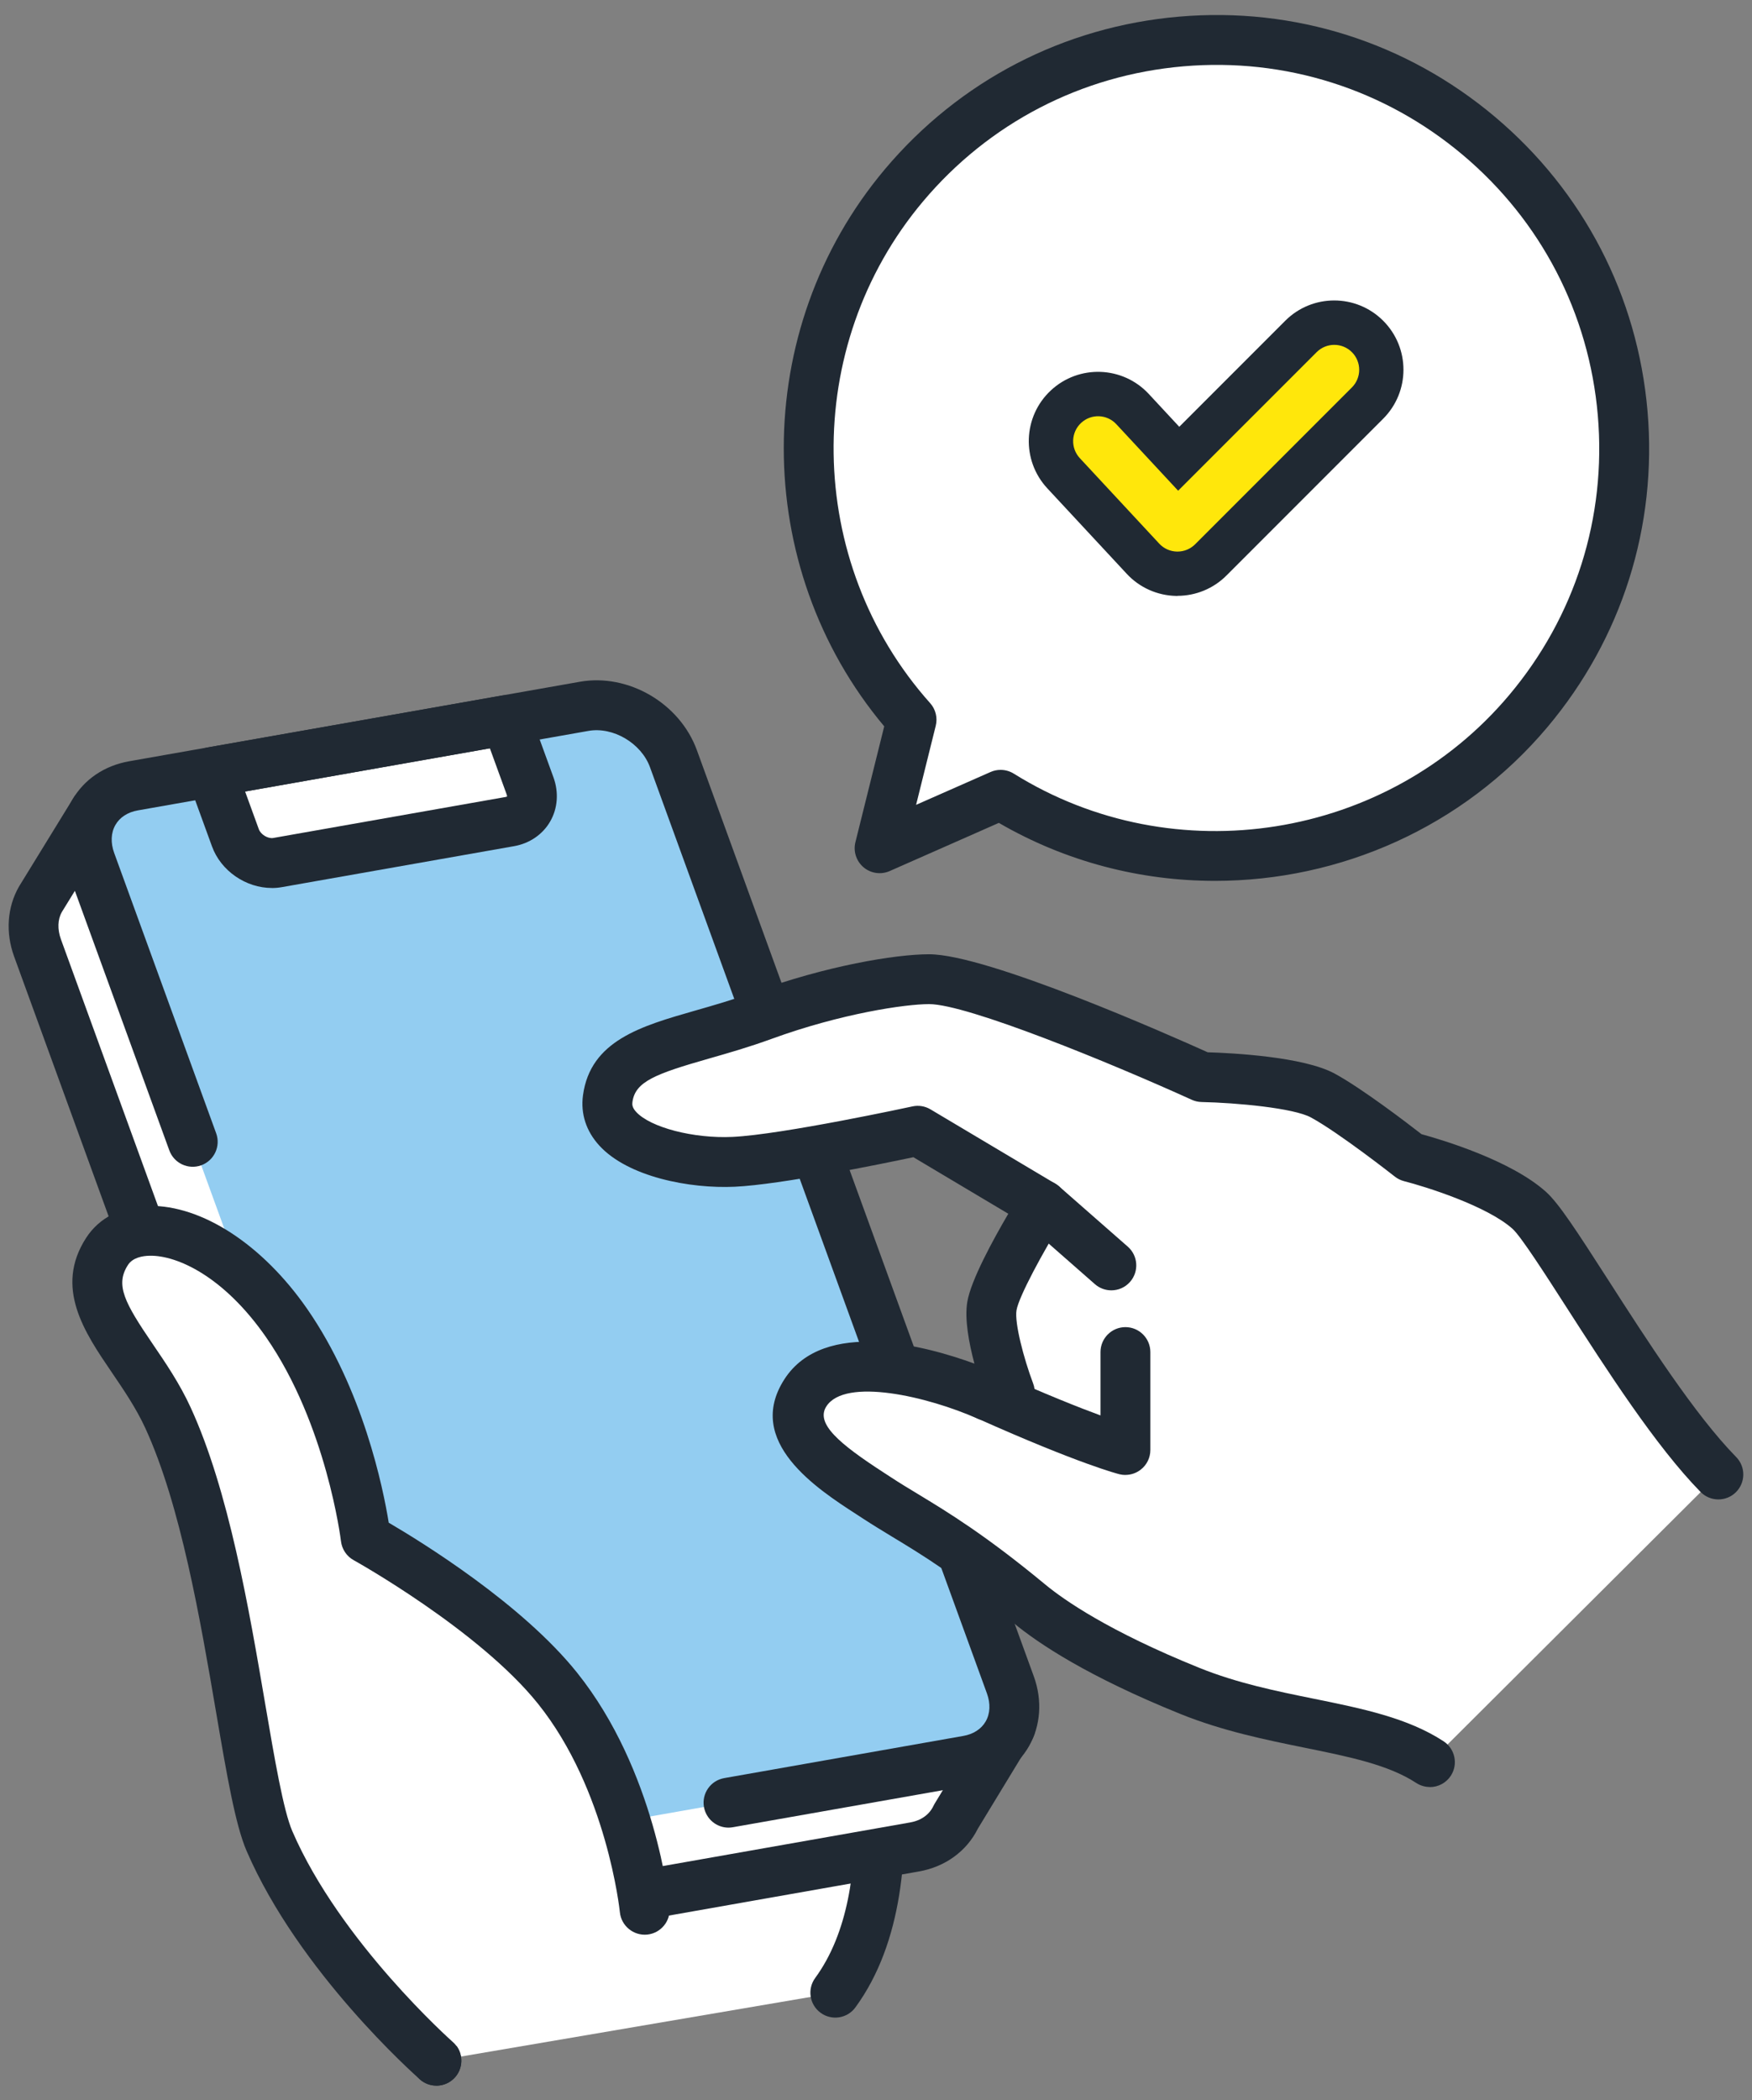 <svg width="101" height="121" viewBox="0 0 101 121" fill="none" xmlns="http://www.w3.org/2000/svg">
<rect x="0" y="0" width="101" height="121" fill="#808080" stroke="none"/>
<g clip-path="url(#clip0_175_6876)">
<path d="M19.277 98L17.238 99.446L22.366 114.441L25.155 118.736L48.15 114.818C53.259 107.835 49.109 94.548 49.109 94.548L19.275 98H19.277Z" fill="white"/>
<path d="M25.157 120.171C24.686 120.171 24.226 119.941 23.95 119.516L21.161 115.221C21.097 115.122 21.044 115.016 21.007 114.903L15.879 99.908C15.672 99.306 15.888 98.639 16.408 98.271L18.448 96.825C18.645 96.684 18.873 96.597 19.114 96.57L48.948 93.118C49.633 93.04 50.279 93.458 50.484 94.116C50.663 94.686 54.789 108.18 49.313 115.662C48.844 116.304 47.945 116.442 47.306 115.973C46.664 115.503 46.527 114.604 46.996 113.965C50.792 108.777 48.877 99.368 48.053 96.114L19.811 99.382L18.949 99.993L23.672 113.804L26.365 117.95C26.797 118.615 26.608 119.507 25.942 119.939C25.7 120.096 25.429 120.171 25.16 120.171H25.157Z" fill="#202933"/>
<path d="M58.263 99.49L54.092 99.069L35.758 48.696C35.017 46.661 32.713 45.312 30.612 45.682L8.33 49.611L5.458 46.733L2.342 51.798C1.887 52.589 1.79 53.594 2.165 54.62L6.543 66.646L12.246 82.317L21.588 107.984C22.329 110.019 24.633 111.369 26.735 110.999L52.717 106.418C53.85 106.218 54.69 105.556 55.11 104.668L58.263 99.487V99.49Z" fill="white"/>
<path d="M26.017 112.5C23.532 112.5 21.108 110.87 20.236 108.478L0.813 55.11C0.311 53.732 0.415 52.263 1.095 51.081L4.232 45.978C4.462 45.604 4.853 45.355 5.29 45.305C5.727 45.254 6.164 45.406 6.474 45.716L8.817 48.064L30.361 44.265C33.16 43.771 36.123 45.502 37.108 48.204L55.133 97.728L58.408 98.059C58.9 98.11 59.33 98.407 59.551 98.848C59.771 99.29 59.748 99.814 59.491 100.235L56.375 105.358C55.727 106.664 54.489 107.566 52.967 107.832L26.985 112.413C26.666 112.47 26.341 112.496 26.02 112.496L26.017 112.5ZM5.727 49.037L3.565 52.55C3.326 52.967 3.301 53.541 3.515 54.128L22.938 107.494C23.442 108.879 25.065 109.835 26.484 109.587L52.466 105.006C53.096 104.896 53.572 104.558 53.809 104.059C53.83 104.013 53.855 103.969 53.88 103.925L55.846 100.692L53.942 100.499C53.393 100.444 52.926 100.078 52.737 99.561L34.404 49.188C33.9 47.804 32.276 46.848 30.858 47.096L8.576 51.026C8.114 51.106 7.64 50.957 7.309 50.626L5.724 49.037H5.727Z" fill="#202933"/>
<path d="M38.823 43.713C38.083 41.678 35.779 40.329 33.677 40.699L7.693 45.279C5.591 45.65 4.49 47.6 5.23 49.637L11.11 65.791L15.311 77.334L24.654 103.001C25.394 105.036 27.698 106.386 29.8 106.016L55.784 101.435C57.886 101.065 58.987 99.115 58.247 97.078L38.823 43.711V43.713Z" fill="#93CDF1"/>
<path d="M29.391 47.337L16.001 49.699C15.007 49.874 13.92 49.237 13.57 48.273L12.19 44.486L29.174 41.492L30.554 45.279C30.904 46.24 30.384 47.163 29.391 47.337Z" fill="white"/>
<path d="M15.672 51.164C14.186 51.164 12.738 50.191 12.22 48.765L10.841 44.978C10.696 44.578 10.735 44.136 10.946 43.769C11.158 43.401 11.524 43.145 11.942 43.072L28.926 40.078C29.614 39.956 30.287 40.347 30.527 41.002L31.906 44.789C32.221 45.654 32.152 46.581 31.715 47.335C31.285 48.08 30.529 48.597 29.641 48.754L16.251 51.115C16.058 51.15 15.865 51.166 15.672 51.166V51.164ZM14.129 45.603L14.922 47.781C15.035 48.087 15.447 48.335 15.755 48.282L29.145 45.921C29.211 45.909 29.232 45.891 29.232 45.891C29.232 45.889 29.234 45.845 29.207 45.771L28.241 43.118L14.131 45.606L14.129 45.603Z" fill="#202933"/>
<path d="M41.997 105.305C41.311 105.305 40.707 104.815 40.582 104.116C40.444 103.335 40.966 102.59 41.748 102.452L55.534 100.021C56.113 99.92 56.571 99.623 56.821 99.189C57.084 98.736 57.109 98.161 56.895 97.572L37.471 44.206C36.968 42.821 35.342 41.862 33.925 42.113L7.944 46.694C7.364 46.795 6.906 47.092 6.656 47.528C6.394 47.981 6.368 48.556 6.582 49.145L12.462 65.299C12.733 66.044 12.349 66.869 11.602 67.141C10.857 67.412 10.031 67.028 9.76 66.281L3.88 50.127C3.377 48.745 3.483 47.275 4.165 46.091C4.848 44.907 6.014 44.116 7.445 43.863L33.426 39.282C36.225 38.788 39.189 40.52 40.173 43.221L59.597 96.588C60.1 97.97 59.995 99.442 59.312 100.626C58.629 101.81 57.463 102.601 56.033 102.852L42.247 105.282C42.162 105.296 42.079 105.305 41.997 105.305Z" fill="#202933"/>
<path d="M21.085 88.636C21.085 88.636 20.264 81.625 16.523 76.233C12.639 70.64 7.649 69.82 6.17 72.105C4.211 75.134 7.861 77.725 9.684 81.687C13.168 89.264 14.046 102.631 15.536 106.078C18.459 112.841 25.16 118.734 25.16 118.734L37.167 110.037C37.167 110.037 36.448 102.647 32.143 97.273C28.519 92.748 21.087 88.636 21.087 88.636H21.085Z" fill="white"/>
<path d="M25.157 120.171C24.819 120.171 24.481 120.054 24.21 119.813C23.927 119.564 17.233 113.627 14.216 106.648C13.566 105.142 13.078 102.286 12.46 98.671C11.551 93.352 10.42 86.732 8.378 82.287C7.847 81.135 7.132 80.084 6.44 79.068C4.881 76.78 3.112 74.188 4.966 71.323C5.718 70.16 7.008 69.504 8.594 69.479C11.641 69.438 15.129 71.703 17.705 75.412C20.929 80.057 22.085 85.732 22.41 87.735C24.323 88.855 30.095 92.414 33.266 96.374C37.786 102.017 38.568 109.577 38.598 109.897C38.674 110.688 38.097 111.389 37.306 111.468C36.519 111.541 35.813 110.966 35.735 110.178C35.726 110.088 34.988 103.125 31.019 98.172C27.618 93.925 20.46 89.933 20.388 89.894C19.984 89.671 19.712 89.264 19.657 88.804C19.65 88.737 18.825 82.071 15.341 77.051C12.906 73.542 10.211 72.326 8.638 72.353C8.215 72.36 7.651 72.459 7.376 72.885C6.631 74.039 7.176 75.053 8.81 77.449C9.535 78.511 10.356 79.714 10.986 81.087C13.189 85.874 14.354 92.702 15.29 98.188C15.829 101.341 16.337 104.321 16.852 105.51C19.609 111.886 26.041 117.6 26.107 117.658C26.703 118.182 26.76 119.09 26.236 119.686C25.951 120.008 25.555 120.174 25.157 120.174V120.171Z" fill="#202933"/>
<path d="M88.168 69.739C86.112 67.886 81.297 66.658 81.297 66.658C81.297 66.658 78.016 64.073 76.261 63.119C74.507 62.165 69.296 62.054 69.296 62.054C69.296 62.054 56.893 56.416 53.563 56.414C52.006 56.414 48.178 56.977 43.992 58.502C39.219 60.238 35.441 60.279 35.034 63.298C34.673 65.961 39.269 67.079 42.295 66.938C45.319 66.796 52.905 65.149 52.905 65.149L60.107 69.436C60.107 69.436 57.444 73.699 57.182 75.244C56.92 76.789 58.212 80.218 58.212 80.218L56.936 80.418C56.936 80.418 48.686 76.741 46.428 80.248C44.788 82.796 48.456 84.925 50.571 86.314C52.687 87.7 54.864 88.698 59.335 92.394C60.882 93.674 63.743 95.466 68.585 97.42C73.702 99.487 79.085 99.338 82.431 101.527L99.063 84.953C94.919 80.728 89.706 71.126 88.168 69.739Z" fill="white"/>
<path d="M82.428 102.964C82.159 102.964 81.886 102.888 81.642 102.73C80.039 101.681 77.79 101.223 75.185 100.695C72.98 100.246 70.48 99.738 68.045 98.754C62.752 96.615 59.886 94.718 58.417 93.502C55.127 90.781 53.163 89.59 51.429 88.542C50.854 88.192 50.316 87.866 49.78 87.516L49.366 87.247C47.108 85.785 42.907 83.062 45.218 79.473C47.499 75.929 53.427 77.564 56.173 78.569C55.858 77.389 55.596 75.993 55.764 75.007C55.975 73.758 57.251 71.429 58.127 69.934L52.655 66.676C50.822 67.062 45.018 68.254 42.362 68.378C39.755 68.499 36.202 67.81 34.551 66.007C33.79 65.177 33.465 64.174 33.608 63.109C34.036 59.955 36.968 59.118 40.072 58.23C41.111 57.933 42.288 57.595 43.5 57.156C47.605 55.661 51.59 54.983 53.558 54.983H53.563C56.925 54.983 67.468 59.66 69.623 60.631C71.002 60.672 75.144 60.879 76.946 61.861C78.524 62.719 81.145 64.724 81.948 65.349C83.139 65.676 87.112 66.858 89.129 68.677C89.856 69.332 90.856 70.863 92.705 73.74C94.935 77.21 97.713 81.531 100.086 83.95C100.643 84.515 100.633 85.426 100.068 85.983C99.502 86.539 98.591 86.53 98.035 85.964C95.453 83.334 92.59 78.877 90.286 75.294C89.065 73.393 87.678 71.24 87.204 70.811C85.735 69.486 82.185 68.373 80.941 68.056C80.745 68.005 80.563 67.915 80.407 67.791C80.375 67.766 77.202 65.271 75.574 64.386C74.578 63.843 71.285 63.539 69.266 63.496C69.071 63.491 68.88 63.448 68.703 63.367C64.016 61.238 55.764 57.858 53.565 57.855H53.563C52.179 57.855 48.492 58.398 44.487 59.856C43.181 60.332 41.95 60.684 40.865 60.994C37.795 61.872 36.62 62.314 36.459 63.496C36.441 63.638 36.439 63.811 36.673 64.066C37.496 64.965 39.987 65.611 42.229 65.506C45.099 65.372 52.526 63.765 52.602 63.749C52.958 63.671 53.328 63.733 53.641 63.919L60.843 68.205C61.174 68.403 61.413 68.725 61.505 69.102C61.597 69.477 61.533 69.875 61.328 70.201C60.121 72.137 58.734 74.708 58.601 75.49C58.479 76.205 59.004 78.24 59.56 79.716C59.712 80.121 59.675 80.574 59.456 80.947C59.238 81.319 58.863 81.577 58.438 81.643L57.162 81.843C56.888 81.887 56.607 81.848 56.355 81.738C53.478 80.461 48.72 79.353 47.639 81.032C47.005 82.018 48.366 83.175 50.935 84.84L51.362 85.118C51.868 85.449 52.379 85.76 52.924 86.088C54.651 87.135 56.801 88.438 60.252 91.292C61.328 92.182 63.911 93.987 69.126 96.093C71.317 96.979 73.575 97.439 75.762 97.882C78.535 98.446 81.154 98.979 83.219 100.329C83.884 100.764 84.07 101.653 83.636 102.318C83.36 102.739 82.9 102.969 82.431 102.969L82.428 102.964Z" fill="#202933"/>
<path d="M64.879 84.985C64.764 84.985 64.649 84.971 64.534 84.943C64.444 84.92 62.255 84.368 56.35 81.731C55.626 81.407 55.299 80.558 55.623 79.831C55.948 79.107 56.796 78.783 57.523 79.105C60.303 80.347 62.216 81.105 63.442 81.554V77.904C63.442 77.111 64.085 76.467 64.879 76.467C65.672 76.467 66.316 77.111 66.316 77.904V83.545C66.316 83.987 66.114 84.405 65.764 84.676C65.509 84.876 65.196 84.982 64.879 84.982V84.985Z" fill="#202933"/>
<path d="M64.067 74.347C63.731 74.347 63.393 74.23 63.12 73.991L59.158 70.516C58.56 69.992 58.502 69.086 59.024 68.488C59.546 67.89 60.455 67.833 61.052 68.355L65.014 71.829C65.612 72.353 65.67 73.259 65.148 73.857C64.865 74.181 64.467 74.347 64.067 74.347Z" fill="#202933"/>
<path d="M85.254 7.83C75.316 -0.536 60.477 0.741 52.112 10.679C44.48 19.746 44.878 32.887 52.549 41.474L50.709 48.873L57.686 45.797C67.456 51.89 80.471 50.037 88.103 40.972C96.469 31.034 95.193 16.195 85.254 7.83Z" fill="white"/>
<path d="M70.043 50.754C65.762 50.754 61.459 49.664 57.582 47.413L51.289 50.189C50.787 50.409 50.203 50.327 49.782 49.972C49.364 49.618 49.18 49.057 49.313 48.526L50.974 41.851C43.261 32.657 43.231 18.996 51.01 9.754C55.306 4.652 61.328 1.529 67.971 0.959C74.615 0.386 81.081 2.438 86.181 6.731C91.281 11.024 94.404 17.046 94.977 23.687C95.547 30.33 93.498 36.796 89.205 41.897C84.332 47.687 77.225 50.754 70.046 50.754H70.043ZM57.686 44.359C57.95 44.359 58.215 44.433 58.447 44.578C67.698 50.347 79.975 48.4 87.004 40.046C90.803 35.532 92.617 29.811 92.111 23.933C91.606 18.056 88.841 12.728 84.33 8.929C79.816 5.13 74.093 3.316 68.217 3.822C62.34 4.328 57.012 7.092 53.213 11.603C46.184 19.955 46.358 32.386 53.623 40.515C53.94 40.869 54.059 41.359 53.944 41.819L52.811 46.374L57.104 44.481C57.29 44.398 57.486 44.359 57.684 44.359H57.686Z" fill="#202933"/>
<path d="M67.88 34.336C67.854 34.336 67.831 34.336 67.806 34.336C66.723 34.315 65.693 33.858 64.955 33.062L60.376 28.137C58.875 26.522 58.967 23.995 60.581 22.494C62.195 20.992 64.722 21.084 66.224 22.698L67.983 24.591L74.093 18.481C75.652 16.922 78.179 16.922 79.738 18.481C81.297 20.04 81.297 22.567 79.738 24.126L70.701 33.163C69.951 33.913 68.935 34.331 67.877 34.331L67.88 34.336Z" fill="#202933"/>
<path d="M67.879 31.781C67.879 31.781 67.861 31.781 67.854 31.781C67.463 31.774 67.093 31.609 66.829 31.324L62.25 26.398C61.71 25.816 61.742 24.908 62.324 24.368C62.906 23.827 63.814 23.86 64.354 24.441L67.918 28.274L75.902 20.291C76.463 19.73 77.374 19.73 77.935 20.291C78.496 20.852 78.496 21.762 77.935 22.323L68.898 31.36C68.629 31.629 68.263 31.781 67.882 31.781H67.879Z" fill="#FFE70B"/>
</g>
<defs>
<clipPath id="clip0_175_6876">
<rect width="100" height="119.306" fill="white" transform="translate(0.5 0.865)"/>
</clipPath>
</defs>
</svg>
